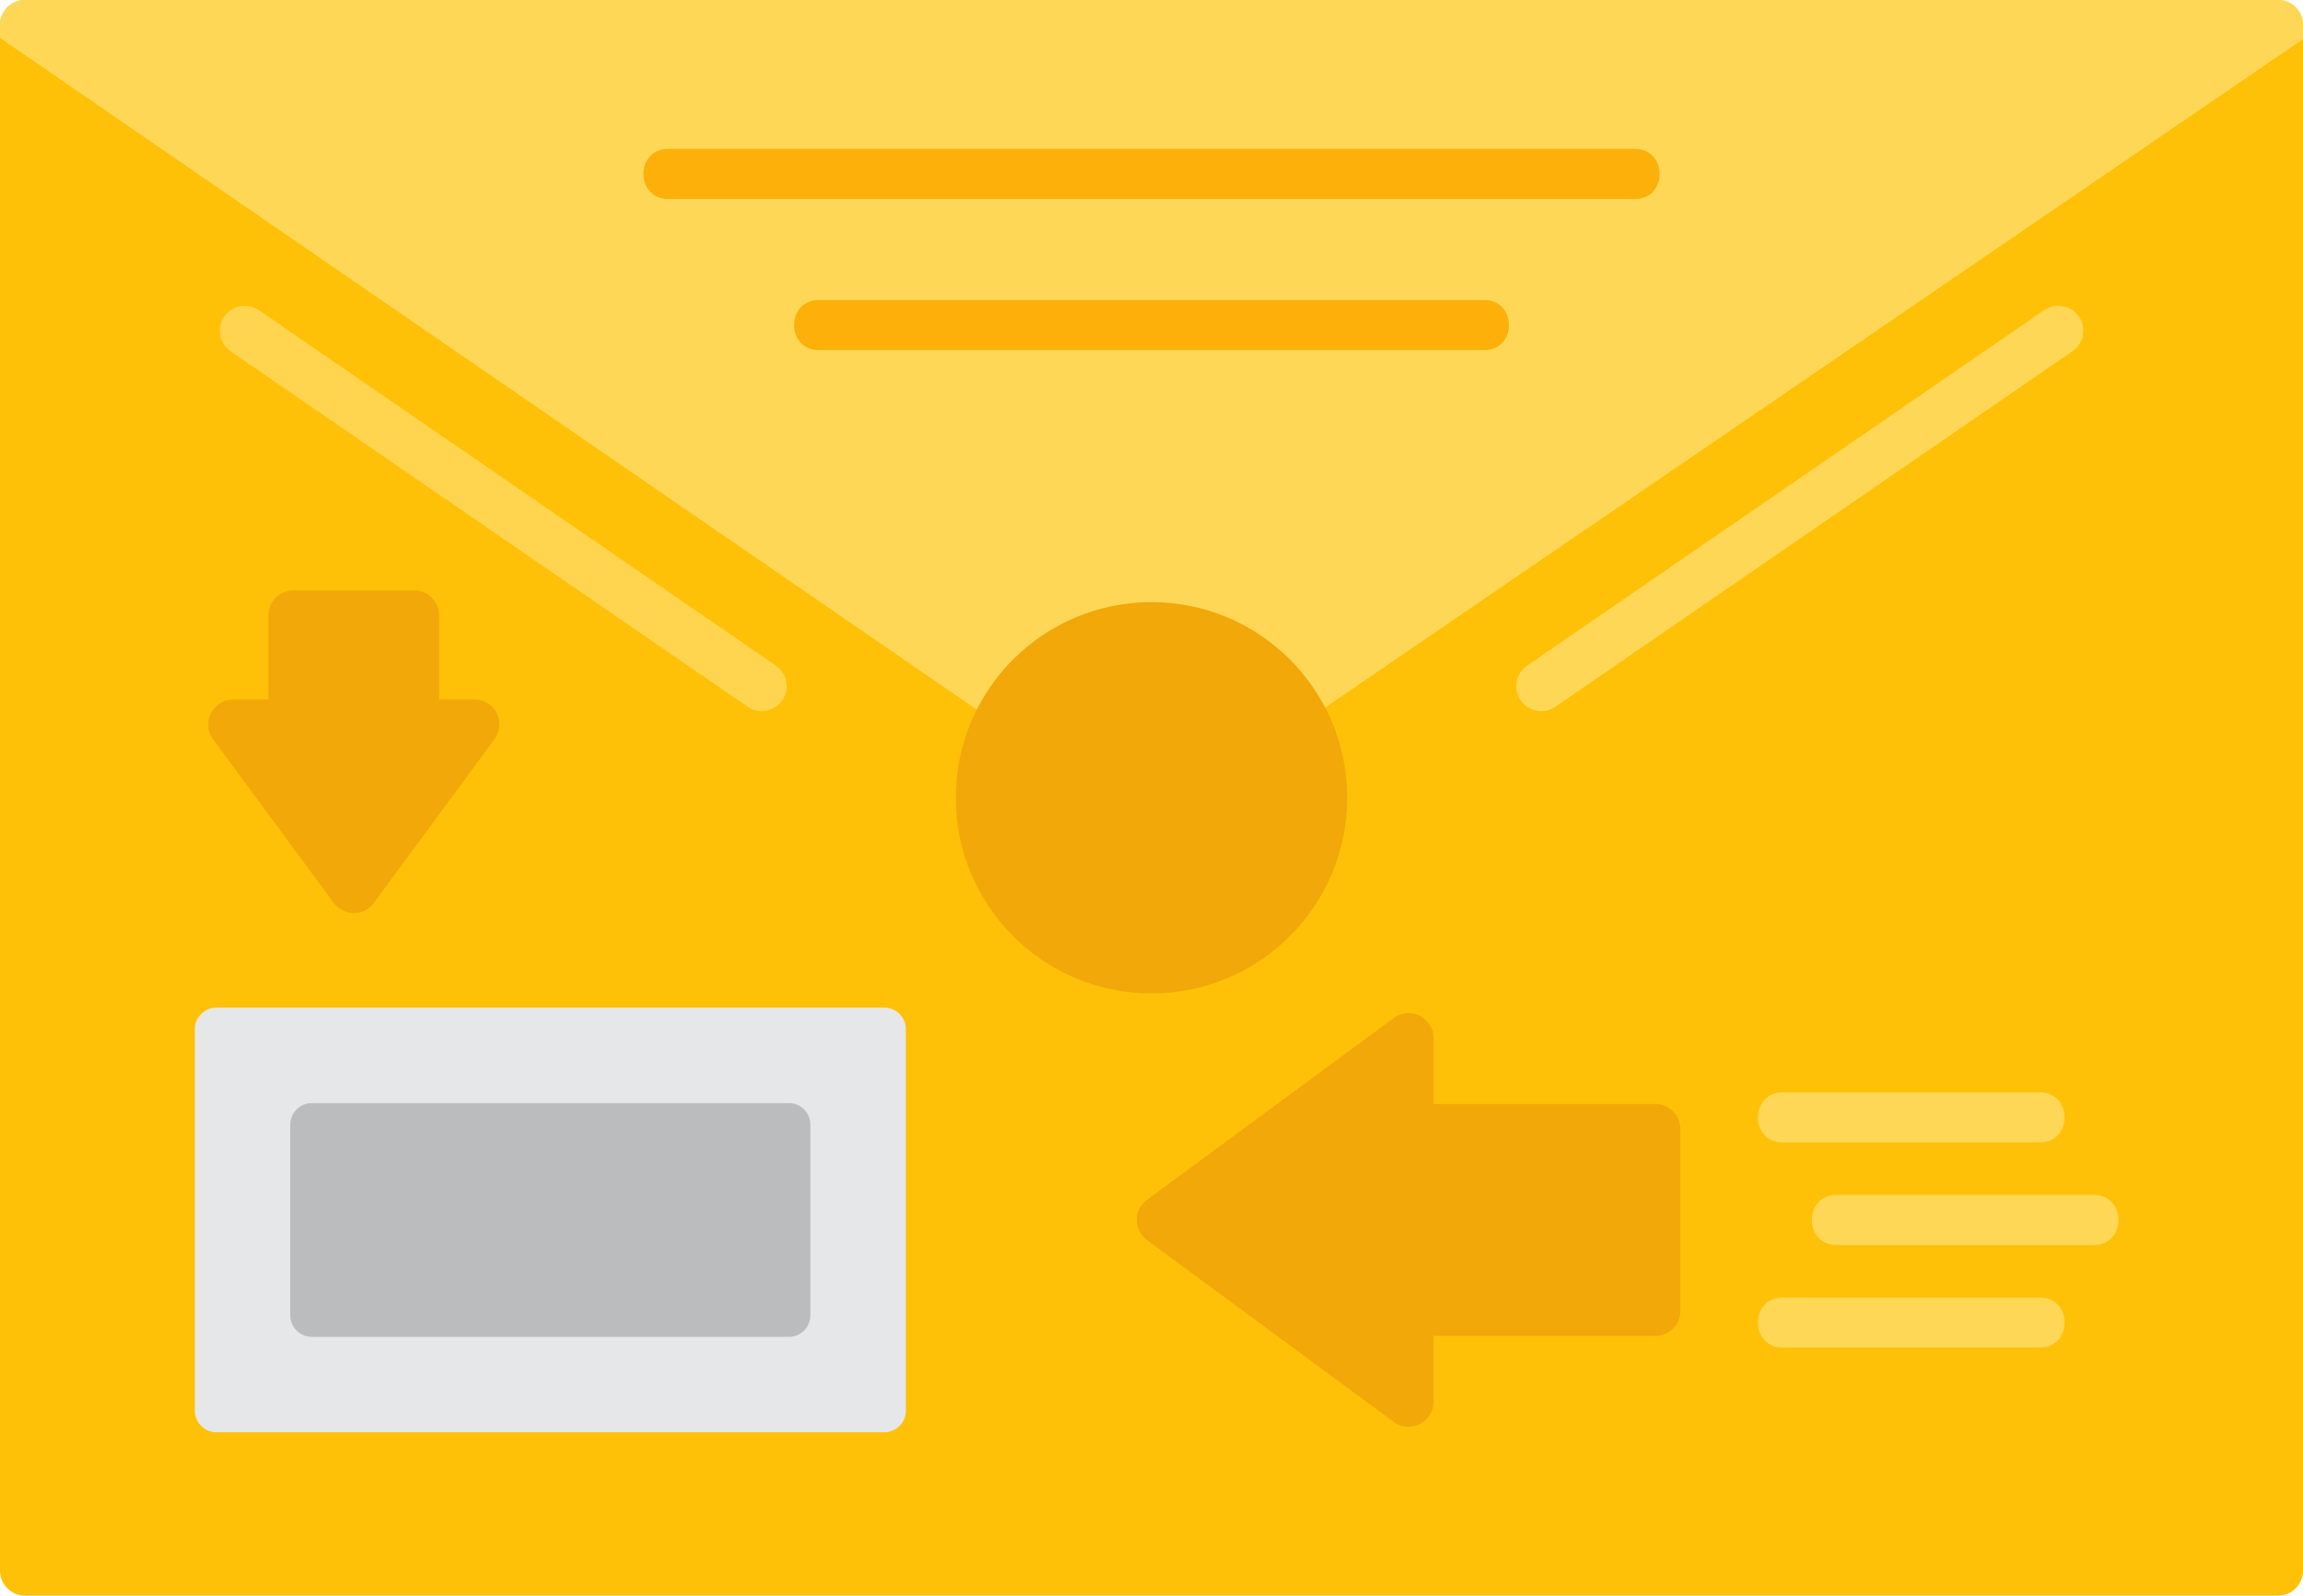 <?xml version="1.0" encoding="UTF-8"?>
<svg id="Layer_2" data-name="Layer 2" xmlns="http://www.w3.org/2000/svg" viewBox="0 0 432 299.39">
  <defs>
    <style>
      .cls-1 {
        fill: #fdb00a;
      }

      .cls-2 {
        fill: #f2a809;
      }

      .cls-3 {
        fill: #ffd54f;
      }

      .cls-4 {
        fill: #bbbcbd;
      }

      .cls-5 {
        fill: #ffc107;
      }

      .cls-6 {
        fill: #e6e7e8;
      }

      .cls-7 {
        fill: #ffd757;
      }
    </style>
  </defs>
  <g id="Layer_1-2" data-name="Layer 1">
    <path class="cls-5" d="m4.7,0h422.6c2.59,0,4.7,2.1,4.7,4.7v289.99c0,2.59-2.1,4.7-4.7,4.7H4.7c-2.59,0-4.7-2.1-4.7-4.7V4.7C0,2.1,2.1,0,4.7,0Z"/>
    <path class="cls-7" d="m4.7,0h422.6c2.59,0,4.7,2.1,4.7,4.7v2.65l-187.09,127.91c-2.14,1.46-5.05.91-6.51-1.23-4.13-6.05-35.43-2.26-44.26-1.94-.24,3.54-4.3,5.61-7.33,3.53L0,7.1v-2.4C0,2.1,2.1,0,4.7,0Z"/>
    <path class="cls-1" d="m125.33,27.94c-6.18,0-6.18,9.39,0,9.39h181.35c6.18,0,6.18-9.39,0-9.39H125.33Z"/>
    <path class="cls-6" d="m40.58,189.07h125.31c2.22,0,4.03,1.8,4.03,4.03v71.6c0,2.22-1.8,4.03-4.03,4.03H40.58c-2.22,0-4.03-1.8-4.03-4.03v-71.6c0-2.22,1.8-4.03,4.03-4.03Z"/>
    <path class="cls-4" d="m58.48,206.98h89.5c2.22,0,4.03,1.8,4.03,4.03v35.8c0,2.22-1.8,4.03-4.03,4.03H58.48c-2.22,0-4.03-1.8-4.03-4.03v-35.8c0-2.23,1.81-4.03,4.03-4.03Z"/>
    <path class="cls-1" d="m153.59,56.3c-6.18,0-6.18,9.39,0,9.39h124.82c6.18,0,6.18-9.39,0-9.39h-124.82Z"/>
    <path class="cls-2" d="m268.91,207.15h41.6c2.59,0,4.7,2.1,4.7,4.7v34.11c0,2.59-2.1,4.7-4.7,4.7h-41.6v12.36h0c0,3.74-4.35,6.09-7.48,3.78h.01s-46.03-33.93-46.03-33.93c-2.68-1.83-3.04-5.71-.27-7.75l2.79,3.78-2.77-3.78,46.03-33.92c3.4-2.68,7.73-.15,7.73,3.58v12.37h-.01Z"/>
    <path class="cls-7" d="m334.39,204.97c-6.18,0-6.18,9.39,0,9.39h48.25c6.18,0,6.18-9.39,0-9.39h-48.25Z"/>
    <path class="cls-7" d="m344.5,224.21c-6.18,0-6.18,9.39,0,9.39h48.25c6.18,0,6.18-9.39,0-9.39h-48.25Z"/>
    <path class="cls-7" d="m334.39,243.45c-6.18,0-6.18,9.39,0,9.39h48.25c6.18,0,6.18-9.39,0-9.39h-48.25Z"/>
    <circle class="cls-2" cx="216" cy="149.69" r="36.71"/>
    <path class="cls-3" d="m48.56,58.2c-2.13-1.47-5.04-.93-6.51,1.19-1.47,2.13-.93,5.04,1.19,6.51l96.99,66.7c2.13,1.47,5.04.93,6.51-1.19,1.47-2.13.93-5.04-1.19-6.51L48.56,58.2Z"/>
    <path class="cls-7" d="m388.76,65.9c2.13-1.47,2.66-4.38,1.19-6.51s-4.38-2.66-6.51-1.19l-96.99,66.7c-2.13,1.47-2.66,4.38-1.19,6.51s4.38,2.66,6.51,1.19l96.99-66.7Z"/>
    <path class="cls-2" d="m82.37,115.47v15.76h6.61c3.74,0,6.27,4.33,3.58,7.73l-22.42,30.43-3.78-2.77,3.78,2.79c-2.04,2.77-5.91,2.41-7.75-.27l-22.42-30.43h-.01c-2.31-3.12.04-7.47,3.78-7.47h6.61v-15.76c0-2.59,2.1-4.7,4.7-4.7h22.62c2.59-.01,4.7,2.1,4.7,4.69Z"/>
  </g>
</svg>